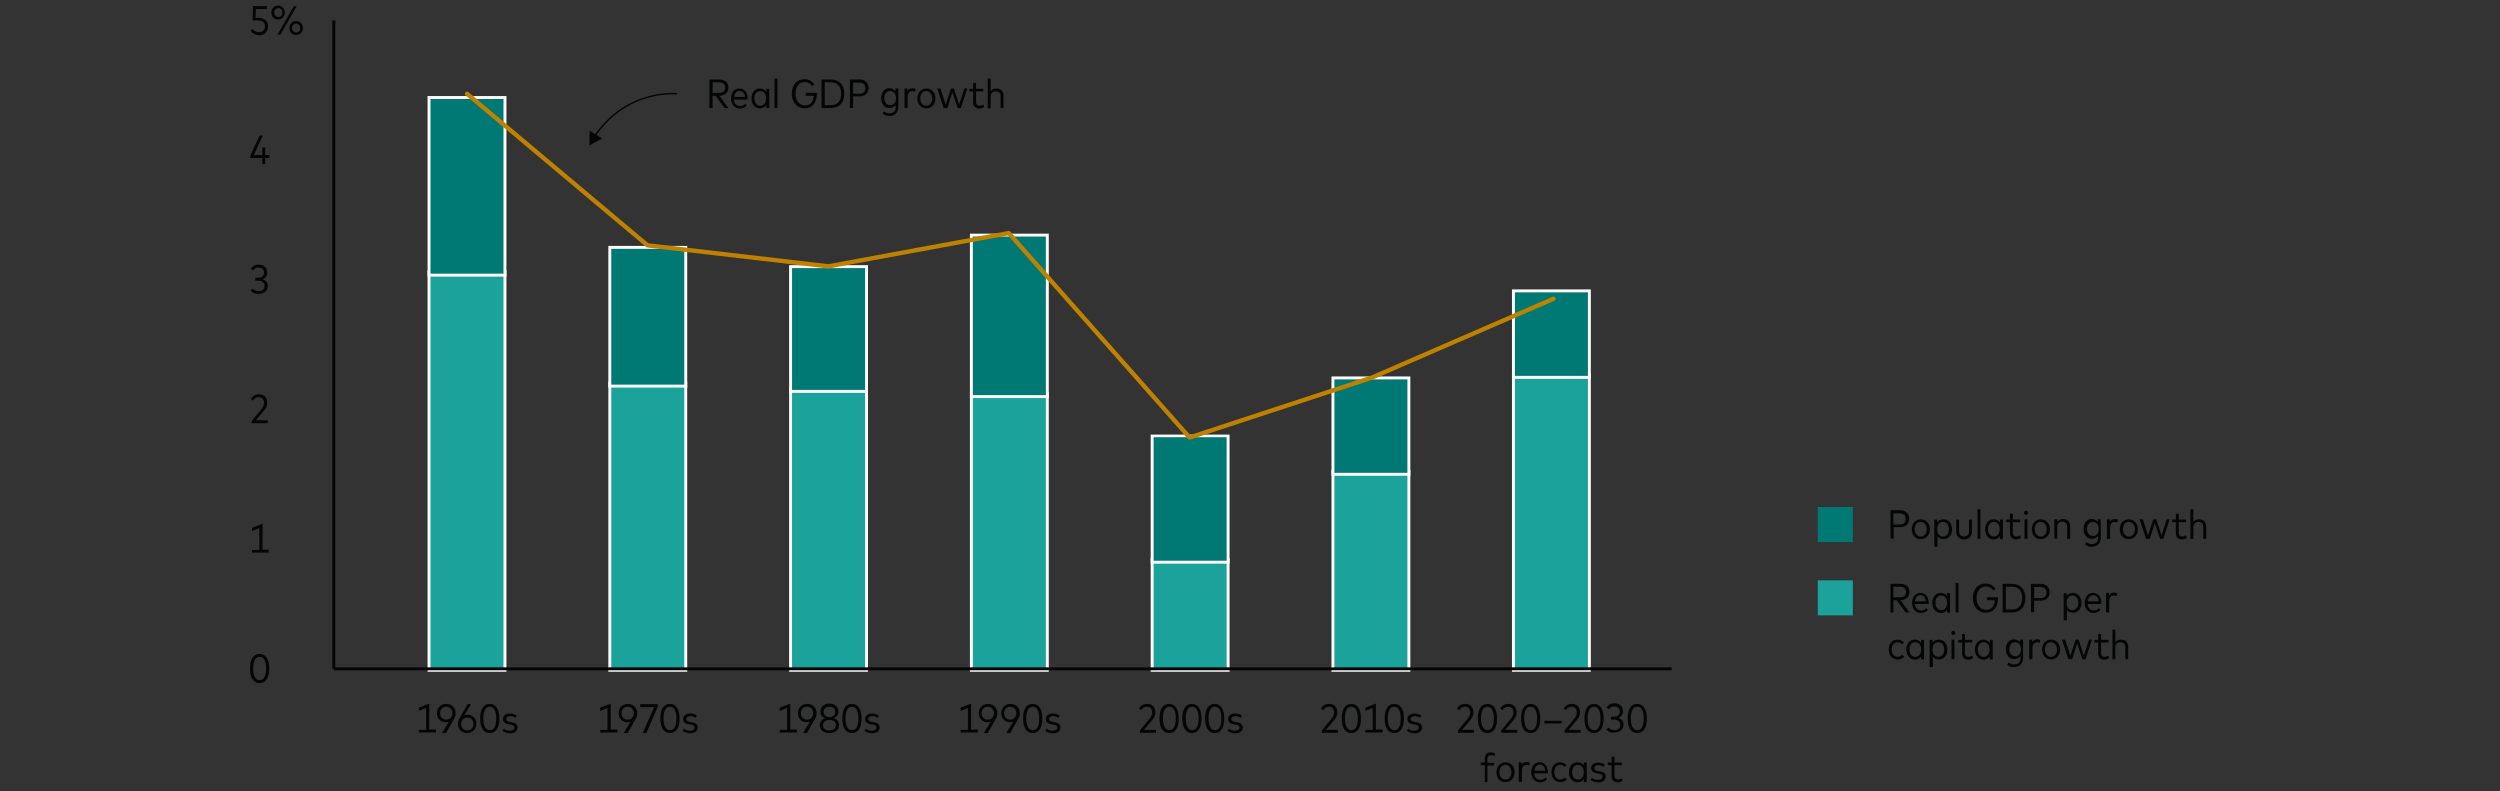 <?xml version="1.0" encoding="utf-8"?>
<!-- Generator: Adobe Illustrator 26.3.1, SVG Export Plug-In . SVG Version: 6.00 Build 0)  -->
<svg version="1.1" id="Freshness_Article_Charts" xmlns="http://www.w3.org/2000/svg" xmlns:xlink="http://www.w3.org/1999/xlink"
	 x="0px" y="0px" viewBox="0 0 856 271" style="enable-background:new 0 0 856 271;" xml:space="preserve">
<rect x="0" y="0" width="856" height="271" fill="#333333" stroke="none"/>
<g>
	<rect x="518.2" y="128.2" style="fill:#1BA29B;" width="26" height="101.3"/>
	<path style="fill:#FFFFFF;" d="M543.7,128.7V229h-25V128.7H543.7 M544.7,127.7h-1h-25h-1v1V229v1h1h25h1v-1V128.7V127.7
		L544.7,127.7z"/>
</g>
<g>
	<rect x="518.2" y="99.6" style="fill:#007873;" width="26" height="29.6"/>
	<path style="fill:#FFFFFF;" d="M543.7,100.1v28.6h-25v-28.6H543.7 M544.7,99.1h-1h-25h-1v1v28.6v1h1h25h1v-1v-28.6V99.1L544.7,99.1
		z"/>
</g>
<g>
	<rect x="456.4" y="161.4" style="fill:#1BA29B;" width="26" height="68.1"/>
	<path style="fill:#FFFFFF;" d="M481.9,161.9V229h-25v-67.1H481.9 M482.9,160.9h-1h-25h-1v1V229v1h1h25h1v-1v-67.1V160.9
		L482.9,160.9z"/>
</g>
<g>
	<rect x="456.4" y="129.4" style="fill:#007873;" width="26" height="33"/>
	<path style="fill:#FFFFFF;" d="M481.9,129.9v32h-25v-32H481.9 M482.9,128.9h-1h-25h-1v1v32v1h1h25h1v-1v-32V128.9L482.9,128.9z"/>
</g>
<g>
	<rect x="394.5" y="191.5" style="fill:#1BA29B;" width="26" height="38"/>
	<path style="fill:#FFFFFF;" d="M420,192v37h-25v-37H420 M421,191h-1h-25h-1v1v37v1h1h25h1v-1v-37V191L421,191z"/>
</g>
<g>
	<rect x="394.5" y="149.3" style="fill:#007873;" width="26" height="43.3"/>
	<path style="fill:#FFFFFF;" d="M420,149.8V192h-25v-42.3H420 M421,148.8h-1h-25h-1v1V192v1h1h25h1v-1v-42.3V148.8L421,148.8z"/>
</g>
<g>
	<rect x="332.6" y="134.8" style="fill:#1BA29B;" width="26" height="94.7"/>
	<path style="fill:#FFFFFF;" d="M358.1,135.3V229h-25v-93.7H358.1 M359.1,134.3h-1h-25h-1v1V229v1h1h25h1v-1v-93.7V134.3
		L359.1,134.3z"/>
</g>
<g>
	<rect x="332.6" y="80.5" style="fill:#007873;" width="26" height="55.3"/>
	<path style="fill:#FFFFFF;" d="M358.1,81v54.3h-25V81H358.1 M359.1,80h-1h-25h-1v1v54.3v1h1h25h1v-1V81V80L359.1,80z"/>
</g>
<g>
	<rect x="270.7" y="133" style="fill:#1BA29B;" width="26" height="96.5"/>
	<path style="fill:#FFFFFF;" d="M296.2,133.5V229h-25v-95.5H296.2 M297.2,132.5h-1h-25h-1v1V229v1h1h25h1v-1v-95.5V132.5
		L297.2,132.5z"/>
</g>
<g>
	<rect x="270.7" y="91.3" style="fill:#007873;" width="26" height="42.7"/>
	<path style="fill:#FFFFFF;" d="M296.2,91.8v41.7h-25V91.8H296.2 M297.2,90.8h-1h-25h-1v1v41.7v1h1h25h1v-1V91.8V90.8L297.2,90.8z"
		/>
</g>
<g>
	<rect x="208.8" y="131.2" style="fill:#1BA29B;" width="26" height="98.3"/>
	<path style="fill:#FFFFFF;" d="M234.3,131.7V229h-25v-97.3H234.3 M235.3,130.7h-1h-25h-1v1V229v1h1h25h1v-1v-97.3V130.7
		L235.3,130.7z"/>
</g>
<g>
	<rect x="208.8" y="84.7" style="fill:#007873;" width="26" height="47.5"/>
	<path style="fill:#FFFFFF;" d="M234.3,85.2v46.5h-25V85.2H234.3 M235.3,84.2h-1h-25h-1v1v46.5v1h1h25h1v-1V85.2V84.2L235.3,84.2z"
		/>
</g>
<g>
	<rect x="146.9" y="93.1" style="fill:#1BA29B;" width="26" height="136.4"/>
	<path style="fill:#FFFFFF;" d="M172.4,93.6V229h-25V93.6H172.4 M173.4,92.6h-1h-25h-1v1V229v1h1h25h1v-1V93.6V92.6L173.4,92.6z"/>
</g>
<g>
	<rect x="146.9" y="33.4" style="fill:#007873;" width="26" height="60.8"/>
	<path style="fill:#FFFFFF;" d="M172.4,33.9v59.8h-25V33.9H172.4 M173.4,32.9h-1h-25h-1v1v59.8v1h1h25h1v-1V33.9V32.9L173.4,32.9z"
		/>
</g>
<g>
	<rect x="622.4" y="198.7" style="fill:#1BA29B;" width="12" height="12"/>
</g>
<g>
	<rect x="646.1" y="197.8" style="fill:none;" width="83.6" height="31.2"/>
	<path style="fill:#040505;" d="M647.3,209.7v-9.8h3.3c2,0,3.2,1,3.2,2.8c0,1.7-1.2,2.8-3.1,2.8l3.1,4.2h-1.3l-3.1-4.2h-1.1v4.2
		H647.3z M648.3,204.5h2.2c1.3,0,2.1-0.6,2.1-1.8c0-1.2-0.8-1.8-2.1-1.8h-2.2V204.5z"/>
	<path style="fill:#040505;" d="M654.7,206.4c0-2.1,1.2-3.4,2.9-3.4c1.6,0,2.8,1.3,2.8,3.4c0,0.1,0,0.3,0,0.4h-4.7
		c0.1,1.4,0.9,2.2,2.1,2.2c0.8,0,1.4-0.3,1.8-0.8l0.5,0.7c-0.7,0.7-1.6,1-2.5,1C655.9,209.8,654.7,208.5,654.7,206.4z M659.4,205.9
		c-0.1-1.2-0.8-2.1-1.8-2.1c-1.1,0-1.8,0.8-1.9,2.1H659.4z"/>
	<path style="fill:#040505;" d="M661.6,206.4c0-2,1.2-3.4,2.9-3.4c1,0,1.7,0.4,2.2,1.1v-1h1v6.7h-1v-1c-0.5,0.7-1.2,1.1-2.2,1.1
		C662.8,209.8,661.6,208.4,661.6,206.4z M666.7,206.4c0-1.5-0.8-2.5-2-2.5c-1.2,0-2,1-2,2.5c0,1.5,0.8,2.5,2,2.5
		C665.9,208.9,666.7,207.9,666.7,206.4z"/>
	<path style="fill:#040505;" d="M669.6,209.7v-10.1h1v10.1H669.6z"/>
	<path style="fill:#040505;" d="M675.5,204.8c0-3.1,1.8-5,4.4-5c1.4,0,2.6,0.7,3.4,1.8l-0.8,0.6c-0.6-0.9-1.5-1.4-2.5-1.4
		c-1.9,0-3.2,1.5-3.2,4c0,2.5,1.4,4,3.2,4c1.8,0,2.9-1.2,3-3.3h-2.7v-1h3.8c0,0.1,0,0.3,0,0.4c0,3-1.6,4.9-4.1,4.9
		C677.5,209.8,675.5,208,675.5,204.8z"/>
	<path style="fill:#040505;" d="M685.7,209.7v-9.8h3.2c2.9,0,4.6,1.9,4.6,4.9c0,3-1.7,4.9-4.6,4.9H685.7z M686.8,208.7h2.1
		c2.3,0,3.5-1.5,3.5-3.9c0-2.4-1.2-3.9-3.5-3.9h-2.1V208.7z"/>
	<path style="fill:#040505;" d="M695.4,209.7v-9.8h3.2c2,0,3.2,1.1,3.2,2.9c0,1.8-1.2,2.9-3.2,2.9h-2.1v3.9H695.4z M696.5,204.8h2.1
		c1.3,0,2.1-0.6,2.1-1.9c0-1.3-0.8-1.9-2.1-1.9h-2.1V204.8z"/>
	<path style="fill:#040505;" d="M706.6,212.4v-9.3h1v0.9c0.5-0.6,1.2-1,2.2-1c1.6,0,2.9,1.4,2.9,3.4c0,2-1.2,3.4-2.9,3.4
		c-1,0-1.7-0.4-2.1-1v3.6H706.6z M711.6,206.4c0-1.5-0.8-2.5-2-2.5c-1.2,0-2,1-2,2.5c0,1.5,0.8,2.5,2,2.5
		C710.8,208.9,711.6,207.9,711.6,206.4z"/>
	<path style="fill:#040505;" d="M713.8,206.4c0-2.1,1.2-3.4,2.9-3.4c1.6,0,2.8,1.3,2.8,3.4c0,0.1,0,0.3,0,0.4h-4.7
		c0.1,1.4,0.9,2.2,2.1,2.2c0.8,0,1.4-0.3,1.8-0.8l0.5,0.7c-0.7,0.7-1.6,1-2.5,1C715,209.8,713.8,208.5,713.8,206.4z M718.6,205.9
		c-0.1-1.2-0.8-2.1-1.8-2.1c-1.1,0-1.8,0.8-1.9,2.1H718.6z"/>
	<path style="fill:#040505;" d="M721.1,209.7v-6.7h1v0.8c0.4-0.6,1-0.9,1.8-0.9c0.4,0,0.7,0.1,1,0.2l-0.2,1
		c-0.3-0.1-0.6-0.2-0.9-0.2c-0.9,0-1.6,0.7-1.6,1.9v3.9H721.1z"/>
	<path style="fill:#040505;" d="M646.7,222.4c0-2,1.2-3.4,3-3.4c0.9,0,1.7,0.4,2.2,1l-0.7,0.6c-0.4-0.5-0.9-0.7-1.5-0.7
		c-1.1,0-2,1-2,2.5c0,1.5,0.9,2.5,2,2.5c0.6,0,1.2-0.3,1.6-0.7l0.7,0.6c-0.5,0.7-1.3,1-2.2,1C647.9,225.8,646.7,224.4,646.7,222.4z"
		/>
	<path style="fill:#040505;" d="M652.7,222.4c0-2,1.2-3.4,2.9-3.4c1,0,1.7,0.4,2.2,1.1v-1h1v6.7h-1v-1c-0.5,0.7-1.2,1.1-2.2,1.1
		C654,225.8,652.7,224.4,652.7,222.4z M657.8,222.4c0-1.5-0.8-2.5-2-2.5c-1.2,0-2,1-2,2.5c0,1.5,0.8,2.5,2,2.5
		C657,224.9,657.8,223.9,657.8,222.4z"/>
	<path style="fill:#040505;" d="M660.7,228.4v-9.3h1v0.9c0.5-0.6,1.2-1,2.2-1c1.6,0,2.9,1.4,2.9,3.4c0,2-1.2,3.4-2.9,3.4
		c-1,0-1.7-0.4-2.1-1v3.6H660.7z M665.7,222.4c0-1.5-0.8-2.5-2-2.5c-1.2,0-2,1-2,2.5c0,1.5,0.8,2.5,2,2.5
		C664.9,224.9,665.7,223.9,665.7,222.4z"/>
	<path style="fill:#040505;" d="M668.1,216.7c0-0.4,0.3-0.7,0.7-0.7c0.4,0,0.7,0.3,0.7,0.7c0,0.4-0.3,0.7-0.7,0.7
		C668.3,217.4,668.1,217.1,668.1,216.7z M668.2,225.7v-6.7h1v6.7H668.2z"/>
	<path style="fill:#040505;" d="M671.8,223.6V220h-1.3v-0.9h1.3v-2h1v2h2.5v0.9h-2.5v3.6c0,0.9,0.5,1.3,1.2,1.3
		c0.4,0,0.9-0.2,1.2-0.4l0.4,0.8c-0.4,0.3-1,0.6-1.7,0.6C672.5,225.8,671.8,225.1,671.8,223.6z"/>
	<path style="fill:#040505;" d="M676.2,222.4c0-2,1.2-3.4,2.9-3.4c1,0,1.7,0.4,2.2,1.1v-1h1v6.7h-1v-1c-0.5,0.7-1.2,1.1-2.2,1.1
		C677.4,225.8,676.2,224.4,676.2,222.4z M681.2,222.4c0-1.5-0.8-2.5-2-2.5c-1.2,0-2,1-2,2.5c0,1.5,0.8,2.5,2,2.5
		C680.4,224.9,681.2,223.9,681.2,222.4z"/>
	<path style="fill:#040505;" d="M687.3,227.6l0.4-0.8c0.5,0.4,1.2,0.7,2,0.7c1.2,0,2.1-0.7,2.1-2.1v-0.7c-0.5,0.6-1.2,1-2.2,1
		c-1.5,0-2.8-1.3-2.8-3.4c0-2.1,1.2-3.4,2.8-3.4c0.9,0,1.6,0.4,2.1,1v-0.9h1v6.3c0,2-1.3,3.1-3.1,3.1
		C688.8,228.5,687.9,228.2,687.3,227.6z M692,222.3c0-1.4-0.8-2.4-2-2.4c-1.2,0-2,1-2,2.4c0,1.4,0.8,2.4,2,2.4
		C691.1,224.7,692,223.8,692,222.3z"/>
	<path style="fill:#040505;" d="M694.8,225.7v-6.7h1v0.8c0.4-0.6,1-0.9,1.8-0.9c0.4,0,0.7,0.1,1,0.2l-0.2,1
		c-0.3-0.1-0.6-0.2-0.9-0.2c-0.9,0-1.6,0.7-1.6,1.9v3.9H694.8z"/>
	<path style="fill:#040505;" d="M699.2,222.4c0-2,1.3-3.4,3.1-3.4c1.8,0,3.1,1.4,3.1,3.4c0,2-1.3,3.4-3.1,3.4
		C700.5,225.8,699.2,224.4,699.2,222.4z M704.3,222.4c0-1.5-0.9-2.5-2.1-2.5c-1.2,0-2,1-2,2.5c0,1.5,0.9,2.5,2,2.5
		C703.5,224.9,704.3,223.9,704.3,222.4z"/>
	<path style="fill:#040505;" d="M708.2,225.7l-2.2-6.7h1.1l1.8,5.5l1.8-5.5h1l1.8,5.5l1.8-5.5h1l-2.2,6.7h-1.1l-1.8-5.4l-1.7,5.4
		H708.2z"/>
	<path style="fill:#040505;" d="M718.4,223.6V220h-1.3v-0.9h1.3v-2h1v2h2.5v0.9h-2.5v3.6c0,0.9,0.5,1.3,1.2,1.3
		c0.4,0,0.9-0.2,1.2-0.4l0.4,0.8c-0.4,0.3-1,0.6-1.7,0.6C719.1,225.8,718.4,225.1,718.4,223.6z"/>
	<path style="fill:#040505;" d="M723.3,225.7v-10.1h1v4.3c0.5-0.7,1.2-0.9,2-0.9c1.4,0,2.4,0.9,2.4,2.4v4.3h-1v-4.1
		c0-1.1-0.6-1.7-1.7-1.7c-1,0-1.7,0.7-1.7,1.8v4H723.3z"/>
</g>
<g>
	<rect x="622.4" y="173.6" style="fill:#007873;" width="12" height="12"/>
</g>
<g>
	<rect x="646.1" y="172.6" style="fill:none;" width="110.3" height="15.2"/>
	<path style="fill:#040505;" d="M647.3,184.5v-9.8h3.2c2,0,3.2,1.1,3.2,2.9c0,1.8-1.2,2.9-3.2,2.9h-2.1v3.9H647.3z M648.3,179.6h2.1
		c1.3,0,2.1-0.6,2.1-1.9c0-1.3-0.8-1.9-2.1-1.9h-2.1V179.6z"/>
	<path style="fill:#040505;" d="M654.6,181.2c0-2,1.3-3.4,3.1-3.4c1.8,0,3.1,1.4,3.1,3.4c0,2-1.3,3.4-3.1,3.4
		C655.9,184.7,654.6,183.3,654.6,181.2z M659.7,181.2c0-1.5-0.9-2.5-2.1-2.5c-1.2,0-2,1-2,2.5c0,1.5,0.9,2.5,2,2.5
		C658.8,183.7,659.7,182.7,659.7,181.2z"/>
	<path style="fill:#040505;" d="M662.3,187.2v-9.3h1v0.9c0.5-0.6,1.2-1,2.2-1c1.6,0,2.9,1.4,2.9,3.4c0,2-1.2,3.4-2.9,3.4
		c-1,0-1.7-0.4-2.1-1v3.6H662.3z M667.3,181.2c0-1.5-0.8-2.5-2-2.5c-1.2,0-2,1-2,2.5c0,1.5,0.8,2.5,2,2.5
		C666.5,183.7,667.3,182.7,667.3,181.2z"/>
	<path style="fill:#040505;" d="M669.8,182v-4.1h1v4c0,1.2,0.7,1.8,1.7,1.8s1.7-0.6,1.7-1.8v-4h1v4.1c0,1.8-1.2,2.7-2.7,2.7
		C671,184.7,669.8,183.8,669.8,182z"/>
	<path style="fill:#040505;" d="M677.1,184.5v-10.1h1v10.1H677.1z"/>
	<path style="fill:#040505;" d="M679.7,181.2c0-2,1.2-3.4,2.9-3.4c1,0,1.7,0.4,2.2,1.1v-1h1v6.7h-1v-1c-0.5,0.7-1.2,1.1-2.2,1.1
		C680.9,184.7,679.7,183.3,679.7,181.2z M684.7,181.2c0-1.5-0.8-2.5-2-2.5c-1.2,0-2,1-2,2.5c0,1.5,0.8,2.5,2,2.5
		C683.9,183.7,684.7,182.7,684.7,181.2z"/>
	<path style="fill:#040505;" d="M688.2,182.4v-3.6h-1.3v-0.9h1.3v-2h1v2h2.5v0.9h-2.5v3.6c0,0.9,0.5,1.3,1.2,1.3
		c0.4,0,0.9-0.2,1.2-0.4l0.4,0.8c-0.4,0.3-1,0.6-1.7,0.6C689,184.7,688.2,183.9,688.2,182.4z"/>
	<path style="fill:#040505;" d="M693,175.6c0-0.4,0.3-0.7,0.7-0.7c0.4,0,0.7,0.3,0.7,0.7c0,0.4-0.3,0.7-0.7,0.7
		C693.3,176.2,693,175.9,693,175.6z M693.2,184.5v-6.7h1v6.7H693.2z"/>
	<path style="fill:#040505;" d="M695.7,181.2c0-2,1.3-3.4,3.1-3.4c1.8,0,3.1,1.4,3.1,3.4c0,2-1.3,3.4-3.1,3.4
		C697,184.7,695.7,183.3,695.7,181.2z M700.8,181.2c0-1.5-0.9-2.5-2.1-2.5c-1.2,0-2,1-2,2.5c0,1.5,0.9,2.5,2,2.5
		C700,183.7,700.8,182.7,700.8,181.2z"/>
	<path style="fill:#040505;" d="M703.4,184.5v-6.7h1v0.9c0.5-0.7,1.2-1,2-1c1.4,0,2.4,0.9,2.4,2.4v4.4h-1v-4.1
		c0-1.1-0.6-1.8-1.7-1.8c-1,0-1.7,0.7-1.7,1.8v4H703.4z"/>
	<path style="fill:#040505;" d="M713.9,186.4l0.4-0.8c0.5,0.4,1.2,0.7,2,0.7c1.2,0,2.1-0.7,2.1-2.1v-0.7c-0.5,0.6-1.2,1-2.2,1
		c-1.5,0-2.8-1.3-2.8-3.4c0-2.1,1.2-3.4,2.8-3.4c0.9,0,1.6,0.4,2.1,1v-0.9h1v6.3c0,2-1.3,3.1-3.1,3.1
		C715.4,187.3,714.5,187,713.9,186.4z M718.6,181.1c0-1.4-0.8-2.4-2-2.4c-1.2,0-2,1-2,2.4c0,1.4,0.8,2.4,2,2.4
		C717.8,183.6,718.6,182.6,718.6,181.1z"/>
	<path style="fill:#040505;" d="M721.4,184.5v-6.7h1v0.8c0.4-0.6,1-0.9,1.8-0.9c0.4,0,0.7,0.1,1,0.2l-0.2,1
		c-0.3-0.1-0.6-0.2-0.9-0.2c-0.9,0-1.6,0.7-1.6,1.9v3.9H721.4z"/>
	<path style="fill:#040505;" d="M725.8,181.2c0-2,1.3-3.4,3.1-3.4c1.8,0,3.1,1.4,3.1,3.4c0,2-1.3,3.4-3.1,3.4
		C727.1,184.7,725.8,183.3,725.8,181.2z M731,181.2c0-1.5-0.9-2.5-2.1-2.5c-1.2,0-2,1-2,2.5c0,1.5,0.9,2.5,2,2.5
		C730.1,183.7,731,182.7,731,181.2z"/>
	<path style="fill:#040505;" d="M734.8,184.5l-2.2-6.7h1.1l1.8,5.5l1.8-5.5h1l1.8,5.5l1.8-5.5h1l-2.2,6.7h-1.1l-1.8-5.4l-1.7,5.4
		H734.8z"/>
	<path style="fill:#040505;" d="M745,182.4v-3.6h-1.3v-0.9h1.3v-2h1v2h2.5v0.9H746v3.6c0,0.9,0.5,1.3,1.2,1.3c0.4,0,0.9-0.2,1.2-0.4
		l0.4,0.8c-0.4,0.3-1,0.6-1.7,0.6C745.7,184.7,745,183.9,745,182.4z"/>
	<path style="fill:#040505;" d="M750,184.5v-10.1h1v4.3c0.5-0.7,1.2-0.9,2-0.9c1.4,0,2.4,0.9,2.4,2.4v4.3h-1v-4.1
		c0-1.1-0.6-1.7-1.7-1.7c-1,0-1.7,0.7-1.7,1.8v4H750z"/>
</g>
<g>
	<g>
		<path style="fill:#040505;" d="M86.3,189.3v-1h2.5v-7.5l-2.5,1v-1.1l3.6-1.4v8.9H92v1H86.3z"/>
	</g>
</g>
<g>
	<g>
		<path style="fill:#040505;" d="M85.6,228.9c0-3.5,1.4-5,3.3-5c1.9,0,3.3,1.6,3.3,5c0,3.5-1.4,5-3.3,5
			C87,233.9,85.6,232.4,85.6,228.9z M91.1,228.9c0-2.8-0.9-4-2.2-4c-1.3,0-2.2,1.2-2.2,4c0,2.8,1,4,2.2,4
			C90.1,232.9,91.1,231.7,91.1,228.9z"/>
	</g>
</g>
<g>
	<g>
		<path style="fill:#040505;" d="M86.2,144.9v-0.8l3.3-4c0.5-0.6,0.9-1.3,0.9-2.2c0-1.1-0.6-1.9-1.8-1.9c-1,0-1.6,0.6-2,1.2
			l-0.7-0.6c0.5-0.8,1.3-1.6,2.8-1.6c1.8,0,2.8,1.2,2.8,2.9c0,1.2-0.5,2-1.2,2.8l-2.7,3.2h4.1v1H86.2z"/>
	</g>
</g>
<g>
	<g>
		<path style="fill:#040505;" d="M85.8,99.5l0.7-0.7c0.5,0.6,1.3,0.9,2.1,0.9c1.1,0,2-0.6,2-1.8c0-1.1-0.9-1.8-2.1-1.8h-1.1v-1h1.1
			c1.1,0,1.9-0.6,1.9-1.8c0-1-0.8-1.7-1.9-1.7c-0.9,0-1.5,0.5-1.9,1L85.9,92c0.5-0.8,1.4-1.4,2.7-1.4c1.8,0,2.9,1.1,2.9,2.7
			c0,1.2-0.6,1.9-1.5,2.3c1,0.4,1.7,1.2,1.7,2.3c0,1.8-1.4,2.7-3.1,2.7C87.4,100.7,86.4,100.2,85.8,99.5z"/>
	</g>
</g>
<g>
	<g>
		<path style="fill:#040505;" d="M89.8,56.2v-2.1h-4.1v-0.8l3.2-6.9H90l-3.1,6.7h2.9v-2.6h1v2.6h1.5v1h-1.5v2.1H89.8z"/>
	</g>
</g>
<g>
	<g>
		<path style="fill:#040505;" d="M85.8,10.6l0.6-0.7c0.5,0.7,1.4,1.1,2.3,1.1c1.3,0,2-0.8,2-2c0-1.1-0.7-2-2.4-2h-1.8l0.1-4.9h4.8v1
			h-3.8l-0.1,3h1.1c2.1,0,3.2,1.2,3.2,2.9c0,1.9-1.3,3.1-3.1,3.1C87.5,12,86.5,11.5,85.8,10.6z"/>
		<path style="fill:#040505;" d="M92.9,4.3c0-1.4,1-2.4,2.3-2.4c1.3,0,2.3,1,2.3,2.4c0,1.4-1,2.4-2.3,2.4
			C93.9,6.7,92.9,5.7,92.9,4.3z M96.7,4.3c0-0.9-0.6-1.5-1.4-1.5c-0.8,0-1.4,0.6-1.4,1.5c0,0.9,0.6,1.5,1.4,1.5
			C96.1,5.9,96.7,5.2,96.7,4.3z M95,11.9l5.6-9.8h1L96,11.9H95z M99.1,9.6c0-1.4,1-2.4,2.3-2.4c1.3,0,2.3,1,2.3,2.4s-1,2.4-2.3,2.4
			C100,12,99.1,11,99.1,9.6z M102.8,9.6c0-0.9-0.6-1.5-1.4-1.5c-0.8,0-1.4,0.6-1.4,1.5c0,0.9,0.6,1.5,1.4,1.5
			C102.2,11.2,102.8,10.5,102.8,9.6z"/>
	</g>
</g>
<line style="fill:none;stroke:#040505;" x1="114.3" y1="7" x2="114.3" y2="229"/>
<polyline style="fill:none;stroke:#BE8100;stroke-width:1.5;stroke-linecap:round;stroke-linejoin:round;stroke-miterlimit:10;" points="
	159.9,32.1 221.7,84 283.6,91.2 345.4,79.8 407.3,149.8 469.7,129.3 531.9,102.3 "/>
<g>
	<path style="fill:#040505;" d="M242.9,37v-9.8h3.3c2,0,3.2,1,3.2,2.8c0,1.7-1.2,2.8-3.1,2.8l3.1,4.2h-1.3l-3.1-4.2H244V37H242.9z
		 M244,31.8h2.2c1.3,0,2.1-0.6,2.1-1.8c0-1.2-0.8-1.8-2.1-1.8H244V31.8z"/>
	<path style="fill:#040505;" d="M250.3,33.7c0-2.1,1.2-3.4,2.9-3.4c1.6,0,2.8,1.3,2.8,3.4c0,0.1,0,0.3,0,0.4h-4.7
		c0.1,1.4,0.9,2.2,2.1,2.2c0.8,0,1.4-0.3,1.8-0.8l0.5,0.7c-0.7,0.7-1.6,1-2.5,1C251.6,37.1,250.3,35.8,250.3,33.7z M255.1,33.2
		c-0.1-1.2-0.8-2.1-1.8-2.1c-1.1,0-1.8,0.8-1.9,2.1H255.1z"/>
	<path style="fill:#040505;" d="M257.3,33.7c0-2,1.2-3.4,2.9-3.4c1,0,1.7,0.4,2.2,1.1v-1h1V37h-1v-1c-0.5,0.7-1.2,1.1-2.2,1.1
		C258.5,37.1,257.3,35.7,257.3,33.7z M262.3,33.7c0-1.5-0.8-2.5-2-2.5c-1.2,0-2,1-2,2.5c0,1.5,0.8,2.5,2,2.5
		C261.5,36.2,262.3,35.2,262.3,33.7z"/>
	<path style="fill:#040505;" d="M265.2,37V26.9h1V37H265.2z"/>
	<path style="fill:#040505;" d="M271.1,32.1c0-3.1,1.8-5,4.4-5c1.4,0,2.6,0.7,3.4,1.8l-0.8,0.6c-0.6-0.9-1.5-1.4-2.5-1.4
		c-1.9,0-3.2,1.5-3.2,4c0,2.5,1.4,4,3.2,4c1.8,0,2.9-1.2,3-3.3h-2.7v-1h3.8c0,0.1,0,0.3,0,0.4c0,3-1.6,4.9-4.1,4.9
		C273.1,37.1,271.1,35.3,271.1,32.1z"/>
	<path style="fill:#040505;" d="M281.3,37v-9.8h3.2c2.9,0,4.6,1.9,4.6,4.9c0,3-1.7,4.9-4.6,4.9H281.3z M282.4,36h2.1
		c2.3,0,3.5-1.5,3.5-3.9c0-2.4-1.2-3.9-3.5-3.9h-2.1V36z"/>
	<path style="fill:#040505;" d="M291,37v-9.8h3.2c2,0,3.2,1.1,3.2,2.9c0,1.8-1.2,2.9-3.2,2.9h-2.1V37H291z M292.1,32.1h2.1
		c1.3,0,2.1-0.6,2.1-1.9c0-1.3-0.8-1.9-2.1-1.9h-2.1V32.1z"/>
	<path style="fill:#040505;" d="M302.2,38.9l0.4-0.8c0.5,0.4,1.2,0.7,2,0.7c1.2,0,2.1-0.7,2.1-2.1V36c-0.5,0.6-1.2,1-2.2,1
		c-1.5,0-2.8-1.3-2.8-3.4c0-2.1,1.2-3.4,2.8-3.4c0.9,0,1.6,0.4,2.1,1v-0.9h1v6.3c0,2-1.3,3.1-3.1,3.1
		C303.7,39.8,302.8,39.4,302.2,38.9z M306.8,33.6c0-1.4-0.8-2.4-2-2.4c-1.2,0-2,1-2,2.4c0,1.4,0.8,2.4,2,2.4
		C306,36,306.8,35.1,306.8,33.6z"/>
	<path style="fill:#040505;" d="M309.7,37v-6.7h1v0.8c0.4-0.6,1-0.9,1.8-0.9c0.4,0,0.7,0.1,1,0.2l-0.2,1c-0.3-0.1-0.6-0.2-0.9-0.2
		c-0.9,0-1.6,0.7-1.6,1.9V37H309.7z"/>
	<path style="fill:#040505;" d="M314.1,33.7c0-2,1.3-3.4,3.1-3.4c1.8,0,3.1,1.4,3.1,3.4c0,2-1.3,3.4-3.1,3.4
		C315.4,37.1,314.1,35.7,314.1,33.7z M319.2,33.7c0-1.5-0.9-2.5-2.1-2.5c-1.2,0-2,1-2,2.5c0,1.5,0.9,2.5,2,2.5
		C318.4,36.2,319.2,35.2,319.2,33.7z"/>
	<path style="fill:#040505;" d="M323.1,37l-2.2-6.7h1.1l1.8,5.5l1.8-5.5h1l1.8,5.5l1.8-5.5h1l-2.2,6.7h-1.1l-1.8-5.4l-1.7,5.4H323.1
		z"/>
	<path style="fill:#040505;" d="M333.2,34.9v-3.6h-1.3v-0.9h1.3v-2h1v2h2.5v0.9h-2.5v3.6c0,0.9,0.5,1.3,1.2,1.3
		c0.4,0,0.9-0.2,1.2-0.4l0.4,0.8c-0.4,0.3-1,0.6-1.7,0.6C334,37.1,333.2,36.4,333.2,34.9z"/>
	<path style="fill:#040505;" d="M338.2,37V26.9h1v4.3c0.5-0.7,1.2-0.9,2-0.9c1.4,0,2.4,0.9,2.4,2.4V37h-1V33c0-1.1-0.6-1.7-1.7-1.7
		c-1,0-1.7,0.7-1.7,1.8v4H338.2z"/>
</g>
<g>
	<g>
		<path style="fill:none;stroke:#040505;stroke-width:0.5;" d="M231.8,32.1c0,0-17.2-1.8-28.2,14.6"/>
		<g>
			<polygon style="fill:#040505;" points="201.9,44.8 201.8,49.8 206.2,47.4 			"/>
		</g>
	</g>
</g>
<g>
	<rect x="140.1" y="239" style="fill:none;" width="39.6" height="15.2"/>
	<path style="fill:#040505;" d="M143.4,250.9v-1h2.5v-7.5l-2.5,1v-1.1l3.6-1.4v8.9h2.3v1H143.4z"/>
	<path style="fill:#040505;" d="M151.4,250.9l2.3-3.8c-0.3,0.1-0.7,0.2-1.1,0.2c-1.7,0-3-1.3-3-3.1c0-1.8,1.3-3.2,3.2-3.2
		c1.8,0,3.2,1.3,3.2,3.2c0,0.8-0.2,1.5-0.7,2.2l-2.6,4.6H151.4z M154.9,244.2c0-1.3-0.9-2.2-2.1-2.2c-1.2,0-2.1,0.9-2.1,2.2
		c0,1.3,0.9,2.2,2.1,2.2C154,246.4,154.9,245.5,154.9,244.2z"/>
	<path style="fill:#040505;" d="M156.8,247.9c0-0.8,0.2-1.5,0.7-2.2l2.6-4.6h1.2l-2.3,3.8c0.3-0.1,0.7-0.2,1.1-0.2
		c1.7,0,3,1.3,3,3.1c0,1.8-1.3,3.2-3.2,3.2C158.2,251,156.8,249.7,156.8,247.9z M162.1,247.9c0-1.3-0.9-2.2-2.1-2.2
		s-2.1,0.9-2.1,2.2c0,1.3,0.9,2.2,2.1,2.2S162.1,249.2,162.1,247.9z"/>
	<path style="fill:#040505;" d="M164.4,246c0-3.5,1.4-5,3.3-5c1.9,0,3.3,1.6,3.3,5c0,3.5-1.4,5-3.3,5
		C165.8,251,164.4,249.5,164.4,246z M169.9,246c0-2.8-0.9-4-2.2-4c-1.3,0-2.2,1.2-2.2,4c0,2.8,1,4,2.2,4
		C169,250,169.9,248.9,169.9,246z"/>
	<path style="fill:#040505;" d="M172,250.2l0.5-0.7c0.4,0.4,1.1,0.7,2,0.7c1,0,1.6-0.4,1.6-1.1c0-0.5-0.4-0.9-1.3-1l-0.7-0.1
		c-1.3-0.2-1.9-0.9-1.9-1.8c0-1.2,1-1.9,2.4-1.9c0.9,0,1.7,0.3,2.3,0.7l-0.4,0.8c-0.4-0.3-1.1-0.6-1.8-0.6c-0.8,0-1.4,0.4-1.4,1
		c0,0.5,0.4,0.8,1.3,1l0.7,0.1c1.2,0.2,1.9,0.8,1.9,1.8c0,1.2-1,2-2.6,2C173.6,251,172.7,250.8,172,250.2z"/>
</g>
<g>
	<rect x="202.6" y="239" style="fill:none;" width="38.4" height="15.2"/>
	<path style="fill:#040505;" d="M205.5,250.9v-1h2.5v-7.5l-2.5,1v-1.1l3.6-1.4v8.9h2.3v1H205.5z"/>
	<path style="fill:#040505;" d="M213.6,250.9l2.3-3.8c-0.3,0.1-0.7,0.2-1.1,0.2c-1.7,0-3-1.3-3-3.1c0-1.8,1.3-3.2,3.2-3.2
		c1.8,0,3.2,1.3,3.2,3.2c0,0.8-0.2,1.5-0.7,2.2l-2.6,4.6H213.6z M217,244.2c0-1.3-0.9-2.2-2.1-2.2c-1.2,0-2.1,0.9-2.1,2.2
		c0,1.3,0.9,2.2,2.1,2.2C216.1,246.4,217,245.5,217,244.2z"/>
	<path style="fill:#040505;" d="M220.1,250.9l3.9-8.8h-4.8v-1h6v0.9l-3.9,9H220.1z"/>
	<path style="fill:#040505;" d="M226.1,246c0-3.5,1.4-5,3.3-5c1.9,0,3.3,1.6,3.3,5c0,3.5-1.4,5-3.3,5
		C227.5,251,226.1,249.5,226.1,246z M231.6,246c0-2.8-0.9-4-2.2-4c-1.3,0-2.2,1.2-2.2,4c0,2.8,1,4,2.2,4
		C230.7,250,231.6,248.9,231.6,246z"/>
	<path style="fill:#040505;" d="M233.7,250.2l0.5-0.7c0.4,0.4,1.1,0.7,2,0.7c1,0,1.6-0.4,1.6-1.1c0-0.5-0.4-0.9-1.3-1l-0.7-0.1
		c-1.3-0.2-1.9-0.9-1.9-1.8c0-1.2,1-1.9,2.4-1.9c0.9,0,1.7,0.3,2.3,0.7l-0.4,0.8c-0.4-0.3-1.1-0.6-1.8-0.6c-0.8,0-1.4,0.4-1.4,1
		c0,0.5,0.4,0.8,1.3,1l0.7,0.1c1.2,0.2,1.9,0.8,1.9,1.8c0,1.2-1,2-2.6,2C235.3,251,234.4,250.8,233.7,250.2z"/>
</g>
<g>
	<rect x="263.4" y="239" style="fill:none;" width="40.5" height="15.2"/>
	<path style="fill:#040505;" d="M267,250.9v-1h2.5v-7.5l-2.5,1v-1.1l3.6-1.4v8.9h2.3v1H267z"/>
	<path style="fill:#040505;" d="M275,250.9l2.3-3.8c-0.3,0.1-0.7,0.2-1.1,0.2c-1.7,0-3-1.3-3-3.1c0-1.8,1.3-3.2,3.2-3.2
		c1.8,0,3.2,1.3,3.2,3.2c0,0.8-0.2,1.5-0.7,2.2l-2.6,4.6H275z M278.4,244.2c0-1.3-0.9-2.2-2.1-2.2c-1.2,0-2.1,0.9-2.1,2.2
		c0,1.3,0.9,2.2,2.1,2.2C277.6,246.4,278.4,245.5,278.4,244.2z"/>
	<path style="fill:#040505;" d="M280.7,248.3c0-1.2,0.8-2,1.7-2.4c-0.9-0.4-1.5-1.1-1.5-2.3c0-1.7,1.4-2.7,3.1-2.7s3.1,1,3.1,2.7
		c0,1.2-0.7,1.9-1.5,2.3c1,0.4,1.7,1.1,1.7,2.4c0,1.7-1.5,2.7-3.3,2.7C282.2,251,280.7,250.1,280.7,248.3z M286.2,248.3
		c0-1.2-1-1.8-2.2-1.8c-1.2,0-2.2,0.6-2.2,1.8c0,1.2,1,1.8,2.2,1.8S286.2,249.5,286.2,248.3z M286,243.7c0-1.1-0.9-1.7-2-1.7
		s-2,0.6-2,1.7c0,1.2,0.9,1.8,2,1.8S286,244.9,286,243.7z"/>
	<path style="fill:#040505;" d="M288.4,246c0-3.5,1.4-5,3.3-5c1.9,0,3.3,1.6,3.3,5c0,3.5-1.4,5-3.3,5
		C289.8,251,288.4,249.5,288.4,246z M293.9,246c0-2.8-0.9-4-2.2-4c-1.3,0-2.2,1.2-2.2,4c0,2.8,1,4,2.2,4
		C293,250,293.9,248.9,293.9,246z"/>
	<path style="fill:#040505;" d="M296,250.2l0.5-0.7c0.4,0.4,1.1,0.7,2,0.7c1,0,1.6-0.4,1.6-1.1c0-0.5-0.4-0.9-1.3-1l-0.7-0.1
		c-1.3-0.2-1.9-0.9-1.9-1.8c0-1.2,1-1.9,2.4-1.9c0.9,0,1.7,0.3,2.3,0.7l-0.4,0.8c-0.4-0.3-1.1-0.6-1.8-0.6c-0.8,0-1.4,0.4-1.4,1
		c0,0.5,0.4,0.8,1.3,1l0.7,0.1c1.2,0.2,1.9,0.8,1.9,1.8c0,1.2-1,2-2.6,2C297.6,251,296.7,250.8,296,250.2z"/>
</g>
<g>
	<rect x="325.2" y="239" style="fill:none;" width="40.8" height="15.2"/>
	<path style="fill:#040505;" d="M328.9,250.9v-1h2.5v-7.5l-2.5,1v-1.1l3.6-1.4v8.9h2.3v1H328.9z"/>
	<path style="fill:#040505;" d="M336.9,250.9l2.3-3.8c-0.3,0.1-0.7,0.2-1.1,0.2c-1.7,0-3-1.3-3-3.1c0-1.8,1.3-3.2,3.2-3.2
		c1.8,0,3.2,1.3,3.2,3.2c0,0.8-0.2,1.5-0.7,2.2l-2.6,4.6H336.9z M340.3,244.2c0-1.3-0.9-2.2-2.1-2.2c-1.2,0-2.1,0.9-2.1,2.2
		c0,1.3,0.9,2.2,2.1,2.2C339.5,246.4,340.3,245.5,340.3,244.2z"/>
	<path style="fill:#040505;" d="M344.6,250.9l2.3-3.8c-0.3,0.1-0.7,0.2-1.1,0.2c-1.7,0-3-1.3-3-3.1c0-1.8,1.3-3.2,3.2-3.2
		c1.8,0,3.2,1.3,3.2,3.2c0,0.8-0.2,1.5-0.7,2.2l-2.6,4.6H344.6z M348,244.2c0-1.3-0.9-2.2-2.1-2.2c-1.2,0-2.1,0.9-2.1,2.2
		c0,1.3,0.9,2.2,2.1,2.2C347.1,246.4,348,245.5,348,244.2z"/>
	<path style="fill:#040505;" d="M350.3,246c0-3.5,1.4-5,3.3-5c1.9,0,3.3,1.6,3.3,5c0,3.5-1.4,5-3.3,5
		C351.7,251,350.3,249.5,350.3,246z M355.8,246c0-2.8-0.9-4-2.2-4c-1.3,0-2.2,1.2-2.2,4c0,2.8,1,4,2.2,4
		C354.9,250,355.8,248.9,355.8,246z"/>
	<path style="fill:#040505;" d="M357.9,250.2l0.5-0.7c0.4,0.4,1.1,0.7,2,0.7c1,0,1.6-0.4,1.6-1.1c0-0.5-0.4-0.9-1.3-1L360,248
		c-1.3-0.2-1.9-0.9-1.9-1.8c0-1.2,1-1.9,2.4-1.9c0.9,0,1.7,0.3,2.3,0.7l-0.4,0.8c-0.4-0.3-1.1-0.6-1.8-0.6c-0.8,0-1.4,0.4-1.4,1
		c0,0.5,0.4,0.8,1.3,1l0.7,0.1c1.2,0.2,1.9,0.8,1.9,1.8c0,1.2-1,2-2.6,2C359.5,251,358.6,250.8,357.9,250.2z"/>
</g>
<g>
	<rect x="386.3" y="239" style="fill:none;" width="42.3" height="15.2"/>
	<path style="fill:#040505;" d="M390.3,250.9v-0.8l3.3-4c0.5-0.6,0.9-1.3,0.9-2.2c0-1.1-0.6-1.9-1.8-1.9c-1,0-1.6,0.6-2,1.2
		l-0.7-0.6c0.5-0.8,1.3-1.6,2.8-1.6c1.8,0,2.8,1.2,2.8,2.9c0,1.2-0.5,2-1.2,2.8l-2.7,3.2h4.1v1H390.3z"/>
	<path style="fill:#040505;" d="M397,246c0-3.5,1.4-5,3.3-5c1.9,0,3.3,1.6,3.3,5c0,3.5-1.4,5-3.3,5C398.4,251,397,249.5,397,246z
		 M402.6,246c0-2.8-0.9-4-2.2-4c-1.3,0-2.2,1.2-2.2,4c0,2.8,1,4,2.2,4C401.6,250,402.6,248.9,402.6,246z"/>
	<path style="fill:#040505;" d="M404.8,246c0-3.5,1.4-5,3.3-5c1.9,0,3.3,1.6,3.3,5c0,3.5-1.4,5-3.3,5
		C406.3,251,404.8,249.5,404.8,246z M410.4,246c0-2.8-0.9-4-2.2-4c-1.3,0-2.2,1.2-2.2,4c0,2.8,1,4,2.2,4
		C409.4,250,410.4,248.9,410.4,246z"/>
	<path style="fill:#040505;" d="M412.6,246c0-3.5,1.4-5,3.3-5c1.9,0,3.3,1.6,3.3,5c0,3.5-1.4,5-3.3,5
		C414.1,251,412.6,249.5,412.6,246z M418.2,246c0-2.8-0.9-4-2.2-4c-1.3,0-2.2,1.2-2.2,4c0,2.8,1,4,2.2,4
		C417.2,250,418.2,248.9,418.2,246z"/>
	<path style="fill:#040505;" d="M420.3,250.2l0.5-0.7c0.4,0.4,1.1,0.7,2,0.7c1,0,1.6-0.4,1.6-1.1c0-0.5-0.4-0.9-1.3-1l-0.7-0.1
		c-1.3-0.2-1.9-0.9-1.9-1.8c0-1.2,1-1.9,2.4-1.9c0.9,0,1.7,0.3,2.3,0.7l-0.4,0.8c-0.4-0.3-1.1-0.6-1.8-0.6c-0.8,0-1.4,0.4-1.4,1
		c0,0.5,0.4,0.8,1.3,1l0.7,0.1c1.2,0.2,1.9,0.8,1.9,1.8c0,1.2-1,2-2.6,2C421.8,251,421,250.8,420.3,250.2z"/>
</g>
<g>
	<rect x="449.6" y="239" style="fill:none;" width="39.6" height="15.2"/>
	<path style="fill:#040505;" d="M452.6,250.9v-0.8l3.3-4c0.5-0.6,0.9-1.3,0.9-2.2c0-1.1-0.6-1.9-1.8-1.9c-1,0-1.6,0.6-2,1.2
		l-0.7-0.6c0.5-0.8,1.3-1.6,2.8-1.6c1.8,0,2.8,1.2,2.8,2.9c0,1.2-0.5,2-1.2,2.8l-2.7,3.2h4.1v1H452.6z"/>
	<path style="fill:#040505;" d="M459.4,246c0-3.5,1.4-5,3.3-5c1.9,0,3.3,1.6,3.3,5c0,3.5-1.4,5-3.3,5
		C460.8,251,459.4,249.5,459.4,246z M464.9,246c0-2.8-0.9-4-2.2-4c-1.3,0-2.2,1.2-2.2,4c0,2.8,1,4,2.2,4
		C464,250,464.9,248.9,464.9,246z"/>
	<path style="fill:#040505;" d="M467.5,250.9v-1h2.5v-7.5l-2.5,1v-1.1l3.6-1.4v8.9h2.3v1H467.5z"/>
	<path style="fill:#040505;" d="M474.1,246c0-3.5,1.4-5,3.3-5c1.9,0,3.3,1.6,3.3,5c0,3.5-1.4,5-3.3,5
		C475.5,251,474.1,249.5,474.1,246z M479.6,246c0-2.8-0.9-4-2.2-4c-1.3,0-2.2,1.2-2.2,4c0,2.8,1,4,2.2,4
		C478.7,250,479.6,248.9,479.6,246z"/>
	<path style="fill:#040505;" d="M481.7,250.2l0.5-0.7c0.4,0.4,1.1,0.7,2,0.7c1,0,1.6-0.4,1.6-1.1c0-0.5-0.4-0.9-1.3-1l-0.7-0.1
		c-1.3-0.2-1.9-0.9-1.9-1.8c0-1.2,1-1.9,2.4-1.9c0.9,0,1.7,0.3,2.3,0.7l-0.4,0.8c-0.4-0.3-1.1-0.6-1.8-0.6c-0.8,0-1.4,0.4-1.4,1
		c0,0.5,0.4,0.8,1.3,1l0.7,0.1c1.2,0.2,1.9,0.8,1.9,1.8c0,1.2-1,2-2.6,2C483.3,251,482.4,250.8,481.7,250.2z"/>
</g>
<g>
	<rect x="496.9" y="239" style="fill:none;" width="68.6" height="32"/>
	<path style="fill:#040505;" d="M499.2,250.9v-0.8l3.3-4c0.5-0.6,0.9-1.3,0.9-2.2c0-1.1-0.6-1.9-1.8-1.9c-1,0-1.6,0.6-2,1.2
		l-0.7-0.6c0.5-0.8,1.3-1.6,2.8-1.6c1.8,0,2.8,1.2,2.8,2.9c0,1.2-0.5,2-1.2,2.8l-2.7,3.2h4.1v1H499.2z"/>
	<path style="fill:#040505;" d="M506,246c0-3.5,1.4-5,3.3-5c1.9,0,3.3,1.6,3.3,5c0,3.5-1.4,5-3.3,5C507.4,251,506,249.5,506,246z
		 M511.5,246c0-2.8-0.9-4-2.2-4c-1.3,0-2.2,1.2-2.2,4c0,2.8,1,4,2.2,4C510.6,250,511.5,248.9,511.5,246z"/>
	<path style="fill:#040505;" d="M514,250.9v-0.8l3.3-4c0.5-0.6,0.9-1.3,0.9-2.2c0-1.1-0.6-1.9-1.8-1.9c-1,0-1.6,0.6-2,1.2l-0.7-0.6
		c0.5-0.8,1.3-1.6,2.8-1.6c1.8,0,2.8,1.2,2.8,2.9c0,1.2-0.5,2-1.2,2.8l-2.7,3.2h4.1v1H514z"/>
	<path style="fill:#040505;" d="M520.8,246c0-3.5,1.4-5,3.3-5c1.9,0,3.3,1.6,3.3,5c0,3.5-1.4,5-3.3,5
		C522.2,251,520.8,249.5,520.8,246z M526.3,246c0-2.8-0.9-4-2.2-4c-1.3,0-2.2,1.2-2.2,4c0,2.8,1,4,2.2,4
		C525.4,250,526.3,248.9,526.3,246z"/>
	<path style="fill:#040505;" d="M528.8,247.7v-0.9h5.9v0.9H528.8z"/>
	<path style="fill:#040505;" d="M535.7,250.9v-0.8l3.3-4c0.5-0.6,0.9-1.3,0.9-2.2c0-1.1-0.6-1.9-1.8-1.9c-1,0-1.6,0.6-2,1.2
		l-0.7-0.6c0.5-0.8,1.3-1.6,2.8-1.6c1.8,0,2.8,1.2,2.8,2.9c0,1.2-0.5,2-1.2,2.8l-2.7,3.2h4.1v1H535.7z"/>
	<path style="fill:#040505;" d="M542.5,246c0-3.5,1.4-5,3.3-5c1.9,0,3.3,1.6,3.3,5c0,3.5-1.4,5-3.3,5
		C543.9,251,542.5,249.5,542.5,246z M548,246c0-2.8-0.9-4-2.2-4c-1.3,0-2.2,1.2-2.2,4c0,2.8,1,4,2.2,4C547.1,250,548,248.9,548,246z
		"/>
	<path style="fill:#040505;" d="M550,249.8l0.7-0.7c0.5,0.6,1.3,0.9,2.1,0.9c1.1,0,2-0.6,2-1.8c0-1.1-0.9-1.8-2.1-1.8h-1.1v-1h1.1
		c1.1,0,1.9-0.6,1.9-1.8c0-1-0.8-1.7-1.9-1.7c-0.9,0-1.5,0.5-1.9,1l-0.7-0.7c0.5-0.8,1.4-1.4,2.7-1.4c1.8,0,2.9,1.1,2.9,2.7
		c0,1.2-0.6,1.9-1.5,2.3c1,0.4,1.7,1.2,1.7,2.3c0,1.8-1.4,2.7-3.1,2.7C551.6,251,550.7,250.6,550,249.8z"/>
	<path style="fill:#040505;" d="M557.3,246c0-3.5,1.4-5,3.3-5c1.9,0,3.3,1.6,3.3,5c0,3.5-1.4,5-3.3,5
		C558.7,251,557.3,249.5,557.3,246z M562.8,246c0-2.8-0.9-4-2.2-4c-1.3,0-2.2,1.2-2.2,4c0,2.8,1,4,2.2,4
		C561.9,250,562.8,248.9,562.8,246z"/>
	<path style="fill:#040505;" d="M508.4,267.7V262H507v-0.9h1.4v-1.2c0-1.4,0.6-2.3,2-2.3c0.7,0,1.2,0.2,1.6,0.5l-0.4,0.8
		c-0.3-0.2-0.7-0.3-1.2-0.3c-0.8,0-1.1,0.5-1.1,1.4v1.2h2.3v0.9h-2.3v5.7H508.4z"/>
	<path style="fill:#040505;" d="M512.4,264.4c0-2,1.3-3.4,3.1-3.4c1.8,0,3.1,1.4,3.1,3.4c0,2-1.3,3.4-3.1,3.4
		C513.6,267.8,512.4,266.5,512.4,264.4z M517.5,264.4c0-1.5-0.9-2.5-2.1-2.5c-1.2,0-2,1-2,2.5c0,1.5,0.9,2.5,2,2.5
		C516.6,266.9,517.5,265.9,517.5,264.4z"/>
	<path style="fill:#040505;" d="M520,267.7v-6.7h1v0.8c0.4-0.6,1-0.9,1.8-0.9c0.4,0,0.7,0.1,1,0.2l-0.2,1c-0.3-0.1-0.6-0.2-0.9-0.2
		c-0.9,0-1.6,0.7-1.6,1.9v3.9H520z"/>
	<path style="fill:#040505;" d="M524.3,264.4c0-2.1,1.2-3.4,2.9-3.4c1.6,0,2.8,1.3,2.8,3.4c0,0.1,0,0.3,0,0.4h-4.7
		c0.1,1.4,0.9,2.2,2.1,2.2c0.8,0,1.4-0.3,1.8-0.8l0.5,0.7c-0.7,0.7-1.6,1-2.5,1C525.6,267.8,524.3,266.5,524.3,264.4z M529.1,263.9
		c-0.1-1.2-0.8-2.1-1.8-2.1c-1.1,0-1.8,0.8-1.9,2.1H529.1z"/>
	<path style="fill:#040505;" d="M531.2,264.4c0-2,1.2-3.4,3-3.4c0.9,0,1.7,0.4,2.2,1l-0.7,0.6c-0.4-0.5-0.9-0.7-1.5-0.7
		c-1.1,0-2,1-2,2.5c0,1.5,0.9,2.5,2,2.5c0.6,0,1.2-0.3,1.6-0.7l0.7,0.6c-0.5,0.7-1.3,1-2.2,1C532.4,267.8,531.2,266.5,531.2,264.4z"
		/>
	<path style="fill:#040505;" d="M537.2,264.4c0-2,1.2-3.4,2.9-3.4c1,0,1.7,0.4,2.2,1.1v-1h1v6.7h-1v-1c-0.5,0.7-1.2,1.1-2.2,1.1
		C538.4,267.8,537.2,266.5,537.2,264.4z M542.3,264.4c0-1.5-0.8-2.5-2-2.5c-1.2,0-2,1-2,2.5c0,1.5,0.8,2.5,2,2.5
		C541.4,266.9,542.3,265.9,542.3,264.4z"/>
	<path style="fill:#040505;" d="M544.6,267l0.5-0.7c0.4,0.4,1.1,0.7,2,0.7c1,0,1.6-0.4,1.6-1.1c0-0.5-0.4-0.9-1.3-1l-0.7-0.1
		c-1.3-0.2-1.9-0.9-1.9-1.8c0-1.2,1-1.9,2.4-1.9c0.9,0,1.7,0.3,2.3,0.7l-0.4,0.8c-0.4-0.3-1.1-0.6-1.8-0.6c-0.8,0-1.4,0.4-1.4,1
		c0,0.5,0.4,0.8,1.3,1l0.7,0.1c1.2,0.2,1.9,0.8,1.9,1.8c0,1.2-1,2-2.6,2C546.1,267.8,545.2,267.6,544.6,267z"/>
	<path style="fill:#040505;" d="M551.8,265.6V262h-1.3v-0.9h1.3v-2h1v2h2.5v0.9h-2.5v3.6c0,0.9,0.5,1.3,1.2,1.3
		c0.4,0,0.9-0.2,1.2-0.4l0.4,0.8c-0.4,0.3-1,0.6-1.7,0.6C552.5,267.8,551.8,267.1,551.8,265.6z"/>
</g>
<line style="fill:none;stroke:#040505;stroke-miterlimit:10;" x1="114.3" y1="229" x2="572.4" y2="229"/>
</svg>
